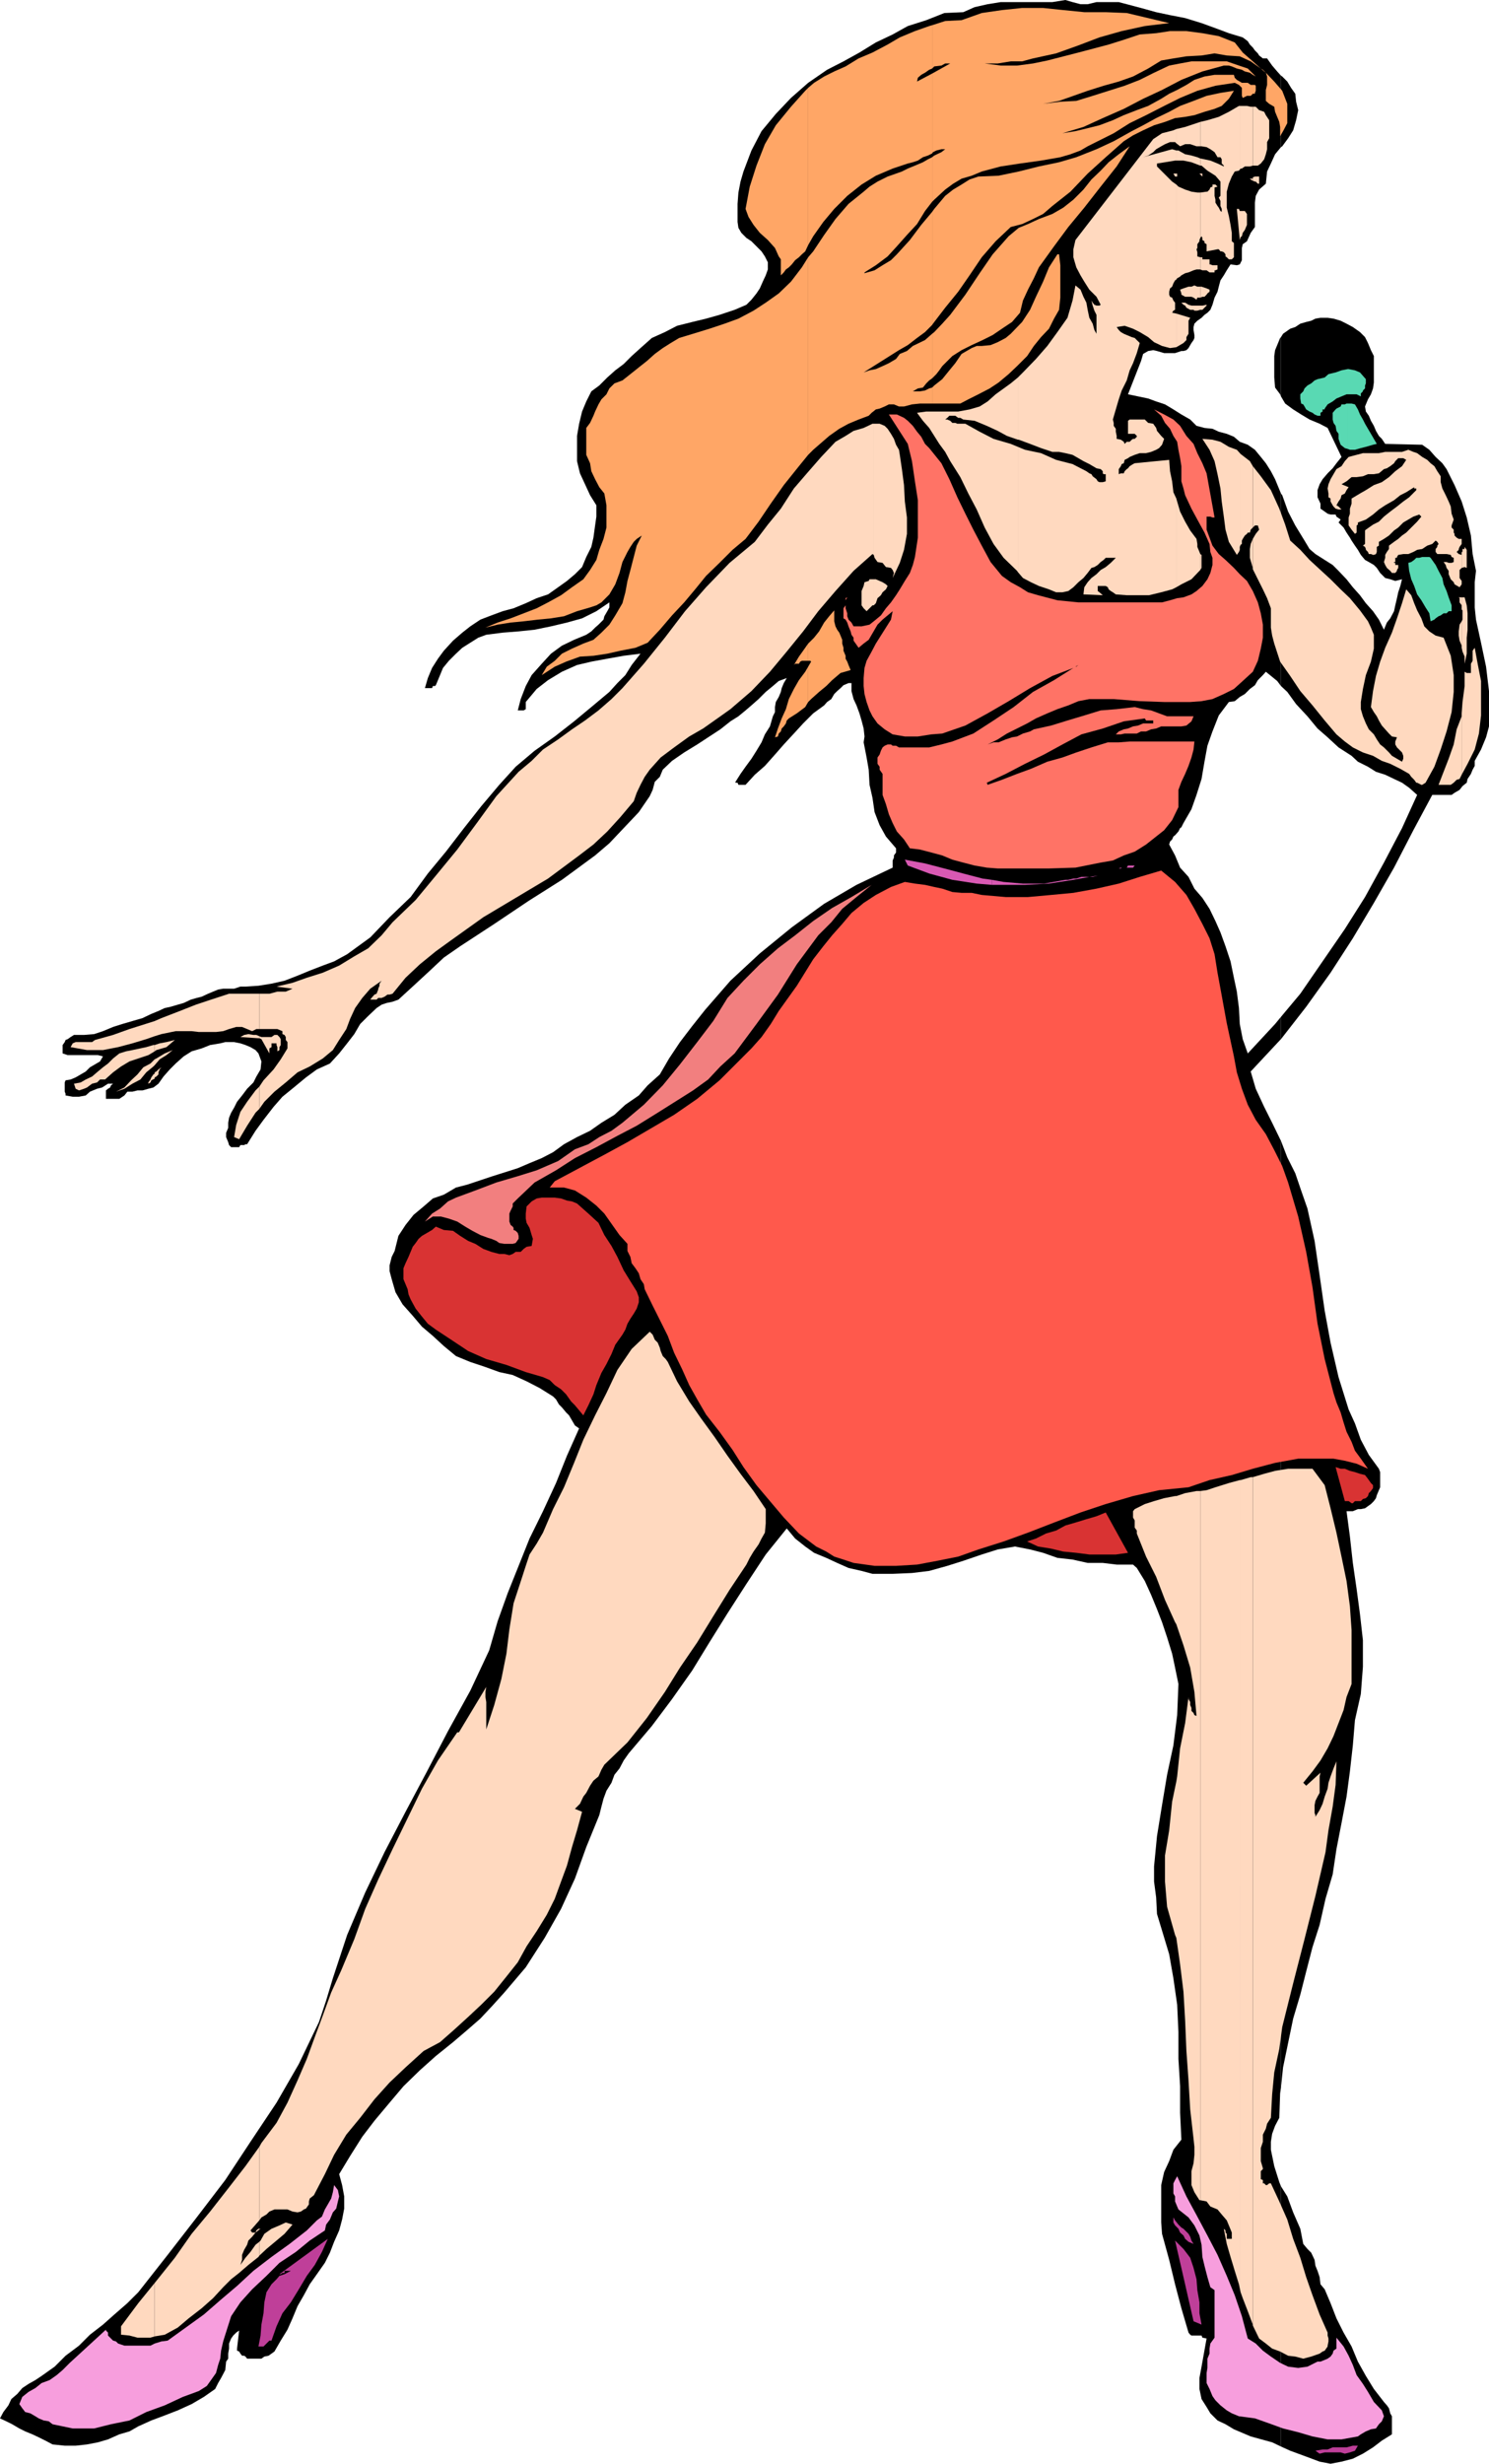 <svg xmlns="http://www.w3.org/2000/svg" width="354.301" height="586.098"><path d="m304.8 582 2.2 1 3.8 1.398 3.2 1.2 2.602.5 2.601-.5 2.7-.7 2.398-1.199 2.402-1.5 2.098-1.601 2.402-1.5V574.8l-.402-.703-.301-1.2-.5-.699-.7-.8-2.398-3.098-1.902-3.102-1.898-3.398-1.5-3.602-1.899-3.3L318 551.5l-1.398-3.602-1.399-3.3-1-1.2L314 541.7l-.5-1.5-.5-1.2-.2-1.402-.8-1.7-.898-.898-1-1.2-.7-3.6-1.699-3.9-1.402-3.8-1.5-2.402V582"/><path d="m304.8 520.098-.398-1-1.199-3.797-.8-3.903V509.5l.3-1.902.7-1.899 1-1.898.199-5.801.199-1.402v-225.2l-.2-.398-1.898-3.902-1.902-3.797-2-4.301-1.2-4.102 7-7.5.2-.199v-5.3l-1.399 1.699-6.5 7-1.199-3.399-.703-3.601-.2-3.797-.5-3.903-.698-3.3-.801-3.899-1.2-3.601-1.199-3.297-1.199-2.703-1.402-2.899-1.7-2.601-1.898-2.2-1.402-2.8-2-2.2-1.2-2.898-1.398-2.602.2-.699.5-.5.3-.699.399-.3.8-.9.399-.8.3-.2.5-1 1.899-3.3 1.203-3.402 1.2-3.797.699-4.102.699-3.8L288.5 174l1.5-3.8 2.402-3.2 1.399-.2 1.199-1 1.203-.702 1.2-1.2 1.199-.898.699-1.2 1.199-1.202.703-.797 2.7 2.199.898 1.2v-45.802L303.402 114l-1-1.902-1.199-1.899-1.203-1.5-1.398-1.699-1.7-1.2-1.902-.702-1.398-1.2-1.7-.699-1.902-.5-1.5-.699-1.898-.2-1.899-.5-1.5-1.5-2.101-1.202-1.899-1.2-2-1.199-2.101-.699-1.899-.7-2.402-.5-2.399-.5 3.098-7.902.5-1.699 1.203-.699 1.2-.2.898.2L277 84h2.602l1.5-.5h.5l.699-.2.5-.5.402-.702.297-.5.5-.7.203-.5V79.7L284 78.5v-.7l.203-.8.7-.7 1-.702.699-.7.699-.5.699-.699.5-1.199.5-1.7.703-1.402L290 68.2l.402-1.5.801-1.199.7-1.2.898-1.402 1.5.2.699-.2.5-1V59l.203-.902 1-.7.899-2 1-1.398v-5.8l.199-1.602.8-1.5 1.602-1.399.297-2.898.902-1.903 1-2.199L304.801 35V18l-.899-1-1.199-1.402-1.203-1.7h-1l-.898-.699-.301-.5-.7-.699-.5-.7-.699-.702-.5-.797-1.199-.903-3.3-1-3.2-1.199-3.3-1.199L282 4.3l-3.598-.702-3.3-.7-3.602-1L268.102 1l-1.899-.5h-5.3L258.8 1h-1.7l-1.898-.5L253.5 0l-3.098.5h-12.3L235 1l-3.098.7-2.699 1.198-4.5.2-4.3 1.703L216 6.199l-3.598 2-4 1.899L204.5 12.5l-3.797 2.098-3.902 2-4.5 3.101-4.098 3.602-3.601 3.797-3.399 4.101-2.402 4.602-1.899 5-.699 2.398-.5 2.602-.203 2.699v4.3l.203 1.4.7 1.198 1.199 1.2 1.199.8 2.402 2.403L182 61l.703 1.398v1.7l-.5 1.402-.703 1.5-.7 1.598-.8 1.203-1.2 1.5-1.198 1.199-2.801 1.2-3.598 1.198-3.203.903-3.297.797-3.601.902-2.899 1.5-3.101 1.398-2.7 2.403-2.101 1.898-1.899 1.899-2 1.5L144.5 89.8l-1.898 1.898-1.899 1.399L139.5 95.5l-1 2.398-.7 2.903-.5 2.898v6l.7 2.899 1.203 2.601 1.2 2.602 1.5 2.398v2.7l-.301 2.101-.399 2.898-.5 2.2-1.203 2.402-1 2.398-1.7 1.7-1.898 1.601-2.101 1.5-2.399 1.7-2.699.902-2.601 1.199-2.899 1.2-2.601.698-2.7 1-2.601 1-2.399 1.602-1.902 1.5-2.2 1.898-2.198 2.403-1.399 1.898-1.402 2.2-1 2.402-.7 2.398h1.7l.199-.5h.5l.203-.199 1-2.402.7-1.7 1.398-1.699 1.699-1.699 1.5-1.402 1.902-1.2 1.899-1.199 1.902-.699 3.899-.5 3.8-.3 3.801-.4 3.899-.8 3.8-.902 3.598-1 3.402-1.7 3.098-2.097v1.199l-.5.898-.7 1.2-.198.8-1.2 1.2-.8.703-.899.898-1.203.801-2.898 1.2-2.899 1.398-2.601 1.902-2.2 2.398-2.402 2.7-1.398 2.601-1.2 3.102-.699 2.699h1.399l.5-.3V167l2.601-3.102 2.7-2.097 3.3-2 3.598-1.602 3.402-.8 3.797-.7 3.902-.699 4-.5-2.101 2.7-1.5 2.398-1.899 1.902-1.902 2.098-4.297 3.601-4.101 3.399-4.602 3.601-4.797 3.399-4.5 3.8-3.902 4.301-4.301 5.102-4.098 5.199-4.3 5.598-4.301 5.203-4.098 5.597-5 4.801L88.102 223l-5.5 4-3.102 1.7-2.7 1-3.097 1.198-2.902 1.2-3.098 1.203-3.101.699-3.102.5-3.098.2h-1.199l-1.5.5h-2.601l-1.2.198-1.199.5-1.203.5-1.5.7-1.2.3-1.398.403-1.699.797-1.402.402-1.7.5-1.398.3-1.5.7-1.703.7-2.098 1-2.402.698-2.398.7-2.2.703-2.402 1-2.098.699-2.402.2h-2.398l-.801.5-.7.5-.5.198-.199.5-.5.7v2l1.2.402H23.3l1.199.3-.7 1.2-2.398 1.398-1 1-1.199.7L18 256.3l-1.2.5-1.198.199-.2.5v2.2l.2.5v.398l1.699.3h1.5l1.601-.3 1-.899 1.7-.699 1.199-.3 1.402-.9h1.2l-.5.4-.2.5-.5.3-.5.398v2h3.2l1.199-.8.699-.899H31.5l1.203-.3h1.2L35.3 259l1.199-.3 1.203-.9 1.2-1.702 1.5-1.7L41.8 253l1.902-1.7 1.899-1.202 2.398-.7 2-.8 2.402-.399 1.2-.3h2.101l1.5.3 1.2.399 1.199.5 1.199.703.699.797.703 1.902-.203 1.898-1 1.7-.7 1.402-1.5 1.5-1.198 1.598-1.2 1.5-.699 1.402-.703 1.2-.5 1.198-.2 1.2v1.203l-.5 1.199v1l.5 1.2.2.698.5.5h1.902l.301-.5h.899l.3-.199h.399l2-3.199 1.902-2.602 2.399-3.097 2.101-2.403 2.7-2.199 2.898-2.398 2.601-1.903L78.5 253l2.203-2.402 1.899-2.399L84.3 246l1.402-2.402 1.899-1.899 2-1.898L90.8 239l1.199-.402 1.402-.297 1.399-.5 3.601-3.301 3.899-3.602 3.3-3.097 3.899-2.703 8.102-5.297 8.199-5.5 7.902-5 7.899-5.801 3.398-2.902 3.402-3.598 3.598-3.8 2.602-3.802.699-1.5.5-1.898 1.199-1.2.703-1.702 2.2-2.098 2.898-2 3.101-1.902 2.598-1.7 2.902-1.898 2.399-1.902 1.902-1.2 1.7-1.398 1.398-1.2 1.699-1.5 1.703-1.702 1.7-1.399L185.3 162l1.902-.7-.703 1.2-.5 1.2-.2.898-.5 1.203-.698 1.199-.2 1.2v1.198l-.5 1-.699 2.403-1.203 1.898-.797 1.899-1.203 2-1.2 1.902-1.398 1.898-1.199 1.7L175 186v.2h.5l.203.5h1.7l2.199-2.4 2.398-2.1 2.402-2.7 2.098-2.402 2.402-2.598 2.2-2.402 2.398-2.399 2.602-1.898.699-.801 1-.7.699-1.202.703-.7.797-.699.703-.699 1.2-.5h.699v1.898l.5 1.903.699 1.5.699 1.898.5 1.7.5 1.902.203 1.898-.203 1.399.703 3.601.5 2.899.2 3.601.699 3.102.5 3.398 1.199 3.102 1.5 2.699 2.402 2.8v1l-.5.7v.5l-.3.7v1.698L203.8 210.5l-7.7 4.5-7.699 5.598-7.601 6.203-7 6.5-6 6.898-3.098 3.899-2.902 3.8-2.598 3.903-2.203 3.797-2.898 2.601-2.102 2.399-3.2 2.203-2.597 2.398-3.101 1.899-2.7 1.902-3.101 1.5-3.098 1.7-2.601 1.898-2.7 1.402-2.902 1.2-2.797 1.198-6 1.903-6 2-2.703.699-2.898 1.7-2.602.898-2.2 1.902-2.398 2-1.902 2.398L94.8 294l-.898 3.598-.699 1.402-.5 2v1.398l.5 1.903.899 3.097 1.699 2.903L98.203 313l2.2 2.598L103 317.8l2.602 2.398 2.898 2.399 3.402 1.402 3.598 1.2 3.3 1.198 3.2.7 3.3 1.5 3.102 1.601 3.2 2 .699.7.699 1.199.703.703 1 1.199.7.7 1.398 2.398 1 .703-2.899 6.5-2.601 6.5-3.098 6.699L126 366l-2.598 6.5-2.601 6.5-2.399 6.7-2 6.898-4.5 9.601-5.3 9.602-5 9.597L96.5 431l-5 9.598-4.598 9.601-4.3 10.102-3.399 10.297-1.601 5.3-1.7 5.102-2.402 5-2.398 5-5.301 9.2-6.2 9.3-6 9.098-6.8 8.902-6.899 8.898-7 8.903-2.601 2.597-3.098 2.7L24.5 553l-3.098 2.398L18.801 558l-3.2 2.398L13 563l-3.098 2.2-1.5 1-1.601.898-1.5 1-1.2 1.402-1.398 1.2L2 572.2l-1.2 1.6-.8 1.5 1.5.7 1.402.7 1.7 1 1.398.698 1.703.7 1.5.703 1.598.797 1.699.902 2.902.3H18l2.703-.3 2.598-.5 2.402-.7 2.7-1.202 2.398-.7 2.101-1.199L36 575.801l3.203-1.203 3.098-1.2 3.3-1.5L48.5 570.2l2.703-1.898.7-1.403.699-1.199 1-1.898.199-2 .5-.703v-1.2l.199-1.199v-1.2l.5-1.2.5-.702.703-.7.7-.5-.5 4.301v.5l.5.2.3.5.399.5h.5l.3.199.399.5h3.402l.7-.5 1-.2 1.398-1 1.5-2.597 1.601-2.602 1.2-2.699 1.199-2.902L72.3 546l1.402-2.602 1.7-2.398 1.898-2.7 1.199-2.402 1-2.597 1.203-2.703.7-2.598.5-2.602V522.5l-.5-2.7-.7-2.6 2.598-4.302 2.902-4.597 2.899-3.801 3.601-4.3L96 496.3l3.902-3.8 3.801-3.402 4.098-3.297 3.402-2.903 3.098-2.699 2.902-3.101L120 474l5.102-6 4.5-7 3.898-6.902 3.3-7.2 2.7-7.5 3.102-7.597.5-2 .5-1.903.699-1.898 1.199-1.902.703-1.899 1.2-1.5 1-1.898 1.199-1.703 5.5-6.5 4.8-6.399 4.801-6.8 4.098-6.7 4.3-6.898 4.5-7 4.602-7 5-6.203 2 2.402 2.399 1.898 2.101 1.5 2.899 1.2 2.601 1.203 2.7 1.199 3.097.7 2.602.698h4.8L217 374.2l4.102-.5 4.3-1.199 3.801-1.2 4.399-1.5 3.8-1.202 4.098-.7 3.602.7 3.101.8 3.399 1.2 3.601.402 3.598.8h3.601l3.301.4h3.899l.898.8 1.902 3.098 1.5 3.3 1.399 3.403 1.199 3.097 1.203 3.602 1.2 3.898.699 3.301.8 3.899-.3 7.402-.899 7.2-1.5 7-1.203 7.198-1.2 7.403-.698 7.199v3.598l.5 3.8.199 3.903 1 3.297 1.902 6.3 1 5.7.899 6.3.3 6.5v6.403l.399 6.5v6.297l.3 6.402-1.898 2.398-1 2.7L277 516.7l-.7 3.102v8.898l.2 2.7 1.703 6.199 1.399 5.8 1.5 5.7 1.699 5.8.402.5.297.2h2.402l.2.5 1 .203-1.2 6.699-.5 2.7v2.6l.5 2.4 1.2 1.898.898 1.5 1.703 1.703 1.899.898 2 1.2 4 1.699 5.101 1.402 2.098 1v-61.902"/><path d="m304.8 496.598.5-4.797 1.2-5.801 1.203-5.8 1.7-5.7 1.398-5.5 1.5-5.8 1.699-5.302 1.402-6.199 1.7-5.8.898-6 1.203-6.2 1.2-6.3.8-6 .7-6.2.5-6L323.8 403l.5-6.5v-6.3l-.7-6.2-.8-6-.899-6.2-.699-6.3-.8-6h1.5l1.199-.5h.699l1-.2.699-.5.703-.5.7-.702.5-.7.199-.699.5-1.199.3-.7v-3.6l-.3-.802-2.399-3.3-1.902-3.598-1.399-3.902-1.5-3.297-2.402-7.703-1.898-8.2-1.399-7.597-1.203-8.403-1.2-8.199-1.698-7.699-1.5-4.3-1.399-4.102-1.902-3.797-1.5-3.903v225.2m0-249.398 6-7.7 5.802-8.102 5.3-8.199 5-8.398 4.801-8.403 4.598-8.898 4.5-8.402h4.601l.7-.5 1.199-.7L348 187l1-.8.203-.9.797-1.202.402-1 .5-.899V181l1.5-2.7 1.2-2.902.699-2.597v-8.403l-.7-5.8-1.199-5.7-1.199-5.5-.3-2.898v-6l.3-2.7-.8-4-.403-4.402-1-4.3-1.2-3.797-1.698-3.903-1.899-3.8-1-1.399-1.601-1.5-1.5-1.699-1.7-1.2-8.8-.202-.801-1.2-.7-.699-.699-1.199-.5-1.2-.699-1.202-.5-1.2-.703-1-.2-1.199.7-1.699.703-1.2.5-1.402.2-1.398v-6.3l-.7-1.4-.703-1.702-.7-1.399L323.603 79l-1.7-1.2-1.5-.8-1.402-.7-1.7-.5-1.398-.202h-1.699L313 75.8l-1 .5-1.2.297-1.398.402-1.199.8-1.203.4-1.7 1.198-.5.801V94.3l1 1.699 1.903 1.398 1.899 1.2 2 1.203 2.398 1 1.902 1 3.301 6.898-1.203 1.5-.898 1.2-1.2 1.199-1.199 1.402-.703 1.2-.5 1.398v1.703l.703 1.5v1.2l1 .7.7.5.699.198h1.199l.199.5 1 .7-.5.703 1.203 1.199.7 1.2.8 1.198.399.7.8 1.203.7 1L323.8 132l1 1.2.902.5 1.2.698.699.7.8 1.203 1.2 1.199 1.199.3 1.199.4 1.602-.4-.399 1.598-.5 1.5-.3 1.403L332 144l-.297 1.398-.902 1.7-.801 1-.7 1.703-1.198-2.403-1.399-2L325 143.5l-1.398-1.902-1.7-1.899-1.5-1.898-1.902-2-1.398-1.403-1.899-1.199-2.203-1.398-1.398-1.203-1.2-2-2.199-3.598-1.703-3.3-1.398-3.9-.301-.402V163.2l1.5 1.399 2.101 2.902 2.7 2.898 2.398 2.903 2.402 2.097 2.598 2.403 3.102 2 1.5 1.398 2.398 1.2 1.902 1.199 2.2.703 2.101 1 1.899.898 1.699 1.2 1.902 1.699-3.601 7.902-4.301 8.2-4.5 8.198L320 221l-5.297 7.7-5.3 7.698-4.602 5.5v5.301"/><path d="m304.8 80.2-.198.198-.7 1.7-.5 1.203-.199 1.398v5.102l.2 2.398 1.199 1.602.199.5V80.199M304.8 35l.302-.2 1.398-1.902L307.703 31l.7-2.402.5-2.399-.5-2-.2-1.898-1-1.403-.902-1.5-1.2-1.199-.3-.199v17"/><path fill="#ffa666" d="m192.3 167 .7-.7 1.902-1.702 1.7-1.399 1.398-1.398 2-1.703 2.402-.7-.5-1.199-.3-.8-.399-.7V156l-.5-1.2v-.702l-.3-1v-.899l-.403-1-.297-.699-.5-.7-.402-.8-.301-1.2v-2.6l-1.2 1.398-1.198 1.5-1.2 2.101-1.199 1.5-1.402 1.399v4.101h.5l.199.2-.7 1.199V167"/><path fill="#ffa666" d="m192.3 158.598-.698 1.203-1.5 2-1.2 2.097-1.199 2.403-.703 2.398-1 2.2-.898 2.402-.7 2.097.7-.199.199-.699.5-.5.199-.7.5-.5.5-.702.203-.7.5-.5 1.899-1.199 2-1.5.699-1.199v-8.402m-.001-5.5-1.198 1.703-1 1.398-1.2 2 .301-.3h.899l.3-.5.399-.2h1.5v-4.101M192.3 108.2l1.2-1.2 3.8-3.3 2.403-1.7 2.2-1.2 2.398-1 2.402-.902.7-.699 1-.8.898-.2 1.199-.5 1-.5h1.203l1.2.5h1.199l1.898-.5 1.902-.199h2.899v-3.8l-.7.198-1 .5-1.199.2h-1.699l1.2-.7 1.199-.199.8-1 .7-.699.699-.5V79.398l-1.7 1.5-2.898 1.403-1.402 1.199-1.7.7-.898 1.198-1.703 1-1.5.7-1.598.703-1.5.297-1.402.5 8.402-5.297L216 82.098l2.203-1.7L220.102 79l1.699-1.7V50.399l-2.598 3.102-2.703 3.598-3.098 3.402L212 61.898l-2 1.2-1.898 1.203-2.399.699v-.2l2.7-1.702 2.8-2.098 2.2-2.402 2.398-2.7 2.402-2.597 1.899-3.102L221.8 48V37.398l-1 .5-1.2.7-1.898.8-1.703.7-1.398.703-1.399.5-2 .699-2.402 1.2-1.899 1.198-1.402 1.2-3.598 2.902-3.101 3.598-2.7 3.8-2.601 3.903-1.2 1.398v47"/><path fill="#ffa666" d="m192.3 61.2-1.5 2.398L188.204 67l-2.902 2.8-3.098 2.2-2.902 1.898-3.598 1.903-3.3 1.199-3.602 1.2-3.899 1.198-3.3 1-2 1.2-1.899 1.203-1.902 1.398-1.899 1.7-1.902 1.5L150 89l-1.898 1.5-1.899.7L145 92.397l-.7 1.403-1.197 1.2-.7 1.2-.8 1.698-.399 1-.8 1.7-.903 1.203v6.398l.902 2 .301 1.899.899 1.902 1 1.898 1.199 1.5.5 2.801v5.301l-.7 2.7-1 2.6-.699 2.4-1.5 2.398-1.601 2.203-2.7 1.898-2.601 1.899-3.098 1.703-2.699 1.398-6.203 2.399-3.098 1-2.902 1.203 2.902-.703 3.098-.5 3.102-.297 3.398-.403 3.102-.3 3.101-.5 3.098-1.2 3.101-.898 1.5-.5 1.2-.7 1.199-1.202.699-.7 1.402-2.398 1-2.7.7-2.6 1.199-2.4.699-1.202.8-1.2.7-.699 1.203-.8-1.203 2.402-.7 2.699-.8 3.098-.7 2.601-.5 2.7-.698 2.601-1.7 2.898-1.402 2.2-1.898 1.902-1.899 1.7-2.402.898-2.7 1.203-2.398 1.199-1.703 1.7-1.898 1.398-1.2 2 3.098-2 2.703-1.2L138 156.2l3.203-.199 3.297-.5 3.102-.7 3.601-.702 2.899-1.2 2.898-3.097 2.902-3.403 2.899-3.097 2.601-3.102L168 137l3.203-3.102 3.098-3.097 3.101-2.602 3.098-4.101 2.902-4.297 3.098-4.403 3.602-4.5 2.199-2.699v-47M192.3 58.3l1.2-2.1 2.402-3.4 2.598-3.1 3.102-3.102 3.398-2.7 3.402-2.097 4-1.703 3.598-1.2 1.203-.3 1.2-.399 1.199-.8L220.8 37l1-.5v-19l-3.598 1.898.2-.898.8-.7.899-.5 1-.702.699-.297V6l-.7.2-3.398 1.198-3.601 1.5-2.899 1.7-3.601 1.902-3.301 1.398-3.098 1.903L198.5 17l-2.398 1.2-2.399 1.5-1.402 1.198v37.403"/><path fill="#ffa666" d="m192.3 20.898-.698.7-3.399 3.8-3.601 4.403L182 34.3l-2 5.097-1.598 5-1 5.301.7 1.899L179.3 53.5l1.5 1.898 1.902 1.7 1.7 1.902.898 2 .5.7v3.8l.699-.7.5-.702.703-.5.7-.7.8-1 .899-.699.699-.699.8-.7.7-1.5V20.899M221.8 96h6.7l1.902-1 2.399-1.2 2.699-1.402L237.602 91 240 89l2-1.902 2.402-2.399L246 82.301l1.703-2.102 1.899-2 1.199-2.398L252 73.699l.3-2.898v-7.703L252 60.5h-.398l-2 3.098L248.203 67l-1.703 3.598-1.398 3.101-1.899 2.899-2.703 2.8-1.2 1-1.898 1-1.699.7-2.101.203h-1.2l-1.199.5L230 83.5l-1.2.7-1.5 2.198-1.398 1.7-1.699 2.101-1.902 1.5-.5.5V96"/><path fill="#ffa666" d="m221.8 90 1-1 .7-.902.703-1 2.399-2.399 2.199-1.398 2.402-1.203 2.598-1.2 2.402-1.199 2.2-1.5 2.398-1.601 1.902-2.2.7-2.898 1.199-2.602L246 66.2l1.203-2.601 3.598-5L254.203 54 258 49.398l3.902-5 3.801-4.8 3.098-4.797-2.598 1.898-2.402 1.899-1.899 2-2.199 2.101-1.902 2.399-2.399 2.402L253 49.398l-2.598 1.5-3.199 1.2-2.601 1.203-2.2.898-2.402 2-3.797 4.301-3.101 4.5-3.399 5.098-3.601 4.8L224.203 77l-1.902 2-.5.398V90"/><path fill="#ffa666" d="m221.8 77.3.2-.3 2.902-3.8L228 69.397l2.703-3.898 2.899-4.3 3.3-3.802L240.5 54l2.703-.7 2.598-1.202 2.402-1.2 2.2-1.898 4.3-3.402 4.098-4.297 4.3-3.903 4.301-3.8 2.2-1.399L272 31l2.602-1.2 2.601-.8 2.399-.902L282 27.8l2.203-.403 2.399-.8 2.398-.7 1.703-.699 1.7-1.699 1.199-1.902-3.2.5-3.3.703L284 24l-3.2 1.2-2.597 1.398-3.101 1.5L272 29.8l-2.7 1.398-4.3 2.399-4.098 1.902-4.8 1.898-4.102 1.2-4.797 1-4.8 1.203-4.801 1-4.802.2-2.098.7-1.902 1.198-2 1.2-1.899 1.5-2.601 3.101-.5.7V77.3"/><path fill="#ffa666" d="m221.8 48 .5-.5 2.602-2.402 1.899-1.399 2-1.199 2.402-.7 2.399-1 4.5-1.202 4.601-.7 5-.699 4.598-.8 2.402-.7 2.399-.898 1.699-1 2.402-1.203L265 31.699l3.8-2.398 3.903-1.903L277 25.2l3.8-1.898 4.102-1.703 4.301-1.2 4.598-.699 1 .5.699.7v1.9l.203.5 1-.5h.899l.5-.5h.5v-.203l.199-.5v-1.2l-.2-.199h-1l-.699-.5H295.5l-.5-.3-.7-.399-.5-.5-.198-.7H289l-2.398.4-2.399.8-1.902 1.2-2.2 1.198-1.898.903-1.902 1.199-3.098 1.7-2.703 1-3.098 1.198-2.601 1.2-3.2 1.203-2.8.699-2.899.7-3.101.5 5-1.5 4.601-2.102 5-2.2L272 23.5l4.5-2.102L281.102 19l5-2 5.101-1.402h1.2l.699.203 1.199.5 1.199.297.703.402 1.2.3.699.5.699.4-1.899-1.9-2.101-.702-2.899-1H283.5l-2.7.5-2.597.5-3.601 1.703L271.203 19l-3.601 1.398-3.801 1.2L260 22.8l-3.898 1.2-3.801.2-4.098.5L252 24l3.402-1.2 3.399-1.202 3.8-1.2 3.602-1 3.399-1.199 3.601-1.898 3.098-1.903 2.902-.5 3.098-.5 3.601-.199 3.098-.5 2.902.5 3.098.2 2.602 1.199L300 16.3l-1.898-1.703-2.399-2.098-1.902-2.402-3.801-1.5-3.898-.7-3.801-.5h-3.899l-3.3.5-3.899.301-3.601 1.2-3.801 1.199-7.2 1.902-7.398 1.898-3.402.7-3.801.5h-3.898l-3.801-.5h3.101l3.098-.5h2.703l2.598-.7 5.5-1.199 5.3-1.898 5-1.903 5.301-1.5 5.5-1.199 5.801-.699-10.101-2.402-5-.2H258l-5-.5-4.797-.5h-5l-4.8.5-4.801.7L228.8 4.8l-3.898.2-3.101 1v10.3l.5-.5 1.699-.202.902-.5h1.2L221.8 17.5v19l.199-.3.8-.4 1.2-.3h.902l-.902.7-1.7.8-.5.398V48M300 16.3l.8.7.403.3-.703-.702-.5-.297m1.203.999.297.9v2l-.297 1.198V24l.797.7 1.203.698.2 1.2.5 1.203.5 1.199.199 1.2v2.198l.699-1.199 1-1.898v-4.602l-1.2-3.101-1.898-2.2-2-2.097"/><path fill="#59d9b3" d="M345.402 145.398h-.699l-.5.5h-.703l-.7.5-.5.2-.698.5-.301.3-.899.403-.3-1.903-.899-1.398-1-1.7-1-1.402-.703-2-.7-1.597-.5-2-.198-1.903.699-.199.699-.5.5-.5h.703l.7-.199h1.699l.3.2 1.2 1.698.699 1.403.902 1.699.297 1.5.703 1.598.5 1.5.7 1.902v1.398m-24.7-38.598.5.2h1.2l1.398-.402L325 106.3l1.703-.5.899-.203-1.399-2.399L325.5 102l-.7-1.2-.5-1-.698-1.202-.5-1.2-.7-1.199-.8-.199h-.899v10.8m0-10.8h-.3l-.403.2h-.797l-.203.5-1 .5-.2.198-.698.801v1.602l.199.797.5.703.199 1.199.5.7v1.198l.5 1.403 1 .797.703.203V96m0-2.2h2.098l1 .5v-.702l.5-.5v-.2l.5-.5V91.7l.199-.5v-1l-1.398-1.601-1.2-.5-1.5-.297h-.199v6m0-6.002-1.5.298-1.402.5-1.7.402-.898.8-1.703.4-.7.3-.8.7-.898.5-.7.698-.3.7-.7.703v1l.2 1.199.5.2.3.5.399.698.8.5.7.301.5.399.699.3h.703V98.2l.5-.3v-.5h.5v-.2l.7-1 1.199-.699.898-.7 1.203-.5 1.2-.5h.3v-6"/><path fill="#ff7366" d="m287.102 112.598 1.898 10.5h-.5l-.5-.2h-.898V126l.699 1.898.699 1.903 1.5 2 1.602 1.398 2 1.899 1.398 1.5 1.703 1.601 1.399 2.399 1.199 2.703.699 2.597.5 2.7v3.101l-.5 2.602-.7 2.898-1.198 2.602-2.399 2.199-2.101 1.898-2.399 1.2-2.703 1.203-2.598.5-2.699.199H277l-5.797-.2-6.203-.5h-5.797l-2.601.5-2.399 1-2.601.9-2.399 1-2.703 1.198-2.098 1.2L242 173.3l-2.398 1.199-2.2 1.398-2.402 1.2 1.402-.5h1.2l1.699-.7 1.5-.5L242 175.2l1.402-.699 1.7-.5.898-.5 4.102-.902 3.898-1.2 4-1.199 3.902-1.199 3.801-.3 4.297-.5 2 .5 1.902.3 1.899.7 1.902.698H284l-.5 1.2-1.2 1-1.198.203H276.3l-1.2.5-1.199.199-1.199.5H271.5l-1 .5h-2.898l-.899.2H265.5l.703-.7 1.2-.5 1-.2 1.199-.5 1.199-.202 1.199-.5h2.402v-.7h-1.699l-.3-.5-5 .7-5 1.703-5.102 1.398-4.5 2.399-4.399 2.402-4.5 2.2-4.601 2.398-4.5 2.101.199.5 3.402-1.199 3.598-1.402 3.3-1.2 3.903-1.699 3.598-1 3.3-1.199 3.602-1.2 3.899-1.202h2.601l2.598-.2h15.402l-.203 1.903-.5 1.898-.7 2-.8 1.899-.898 1.902-.7 1.898V192l-1.5 3.098L277 197.5l-2.398 1.898-1.899 1.5-2.703 1.7-2.598.902-2.601 1.2-2.899.5-6 1.198-6.3.2h-12.2l-2.601-.2-2.899-.5-2.699-.699-2.601-.699-2.399-1-2.601-.7-2.7-.702-2.402-.297-1.398-2.102-1.7-1.898-1-2-.902-2.102-.7-2.398-.8-2.203v-5l-.7-1v-.7l-.5-.699v-1.5l.5-.699.302-.902.398-.797.5-.403.703-.3H212l.402.3h.801l.7.403h7.199l2.898-.703 2.602-.7 5-1.898 4.8-3.102 4.801-3.199 4.598-3.601 5-2.797 4.601-2.903-5 1.903-5.3 2.898-5.102 3.102-5 2.898-5.297 2.899-5.5 1.902-2.601.2-3.2.5h-3.101l-2.899-.5-1.902-1.2-1.7-1.402-1.198-1.7-.7-1.398-.699-2-.5-1.902-.203-1.899v-1.898l.203-2.403.5-1.699 1.2-2.199 1-1.902 2.398-3.797 1.199-1.903.402-2-1.199 1-1.203 1-1.2 1.2-.698 1.203-1.399 2.398-1.203.899-1.2 1-.698-1-.5-.7v-.699l-.5-.699-.2-.8-.5-1.2-.3-.902-.399-.7-.5-.3v-2.399l.5-.699v-1.7l.399-.202-.399.703v1.898l.399 1.2v.699l.3.8.7.7.5.902H205l1.902-.402 1.5-1.2 1.2-1 1.199-1.699 1.199-1.398 1.203-1.703.899-1.399 1.199-2 1.199-1.898.703-1.903.5-1.898.7-4.602V119l-.7-4.5-.703-4.8-1-4.102-4.5-7h1.902l1.7.8.898.7 1.203 1.203 1 1.398 1 1.2.899 1.699 1 1 2.898 3.601 1.902 3.801 1.899 4.3 1.902 3.9 1.899 3.8 2 3.8 2.101 3.9 2.7 3.3 2.097 1.5 2.203 1.2 1.899 1.198 2.398.7 4.602 1.203 5 .5H276.5l1.902-.5 1.7-.5 1.5-.203 1.898-.7 1.203-.8 1.399-1.2 1.199-1.597.699-1.5.5-1.903V132.7l-.5-1.398-.2-1.903-1.198-2.699-1.7-3.101L283.5 121l-1.5-3.2-.398-1.6-.5-1.7v-3.602L280.8 109l-.399-2-.3-1.902-.899-1.399-.8-1.699-1.2-1.402-.902-1.7-1.7-1.5 2.399 1.2 2.203 1.203 1.598 1.5 1.5 2.398 1.699 1.899.902 2.203 1.2 2.398 1 2.399"/><path d="m255.902 158.598.7-.399-.5.399zm0 0"/><path fill="#d959b3" d="M236 210.5h7.902l5.7-.3 5.8-.9 3.801-.702h-1.902l-1.2.402h-.699l-1.199.3h-.703l-5.098.9h-5l-4.601-.4-2.801-.5v1.2"/><path fill="#d959b3" d="m236 209.3-2.2-.3-4.597-1.2-4.5-1.202-4.601-1.2-4.801-.898.699 1.398 5.102 1.903 5.5 1.5 5.8.898 3.598.301v-1.2m23.203-.702H260l1.203-.297zm8.899-2.2h1.5l.398-.5h-1.598l-.3.5m-1.2 0h-.199l-.5.2h.5l.2-.2"/><path fill="#ff594c" d="m298.8 266.398 2.403 3.403 2 3.797 1.899 3.8 1.398 3.903 2.402 8.097 1.899 8.403 1.5 8.398 1.199 8.7 1.703 8.402 2.098 8.097.699 2.2 1 2.402.703 2.398.7 2.2 1.199 2.402.8 2.098 1.399 1.902 1.699 2.398-2.7-1.199-2.8-.699-2.7-.5h-8.398l-5.5 1-5.3 1.398-5 1.5-5.301 1.2-5 1.703-7 .699-6.2 1.398-6.5 1.903-6 2-6.3 2.398-6.2 2.399-5.8 2.101-6 1.899L228 370.3l-5 1-4.797.898-5 .301h-5.101l-5-.7-2.399-.8-2.203-.7-1.898-1.202-2.399-1.2-4.101-3.097-3.602-3.8-3.297-3.902L180 353.3l-3.098-4.3-2.601-4.102-3.098-4.3L168 336.5l-2.098-3.602L164 329.5l-1.7-3.8-1.898-3.9-1.5-4-1.699-3.402-1.902-3.8-1.899-3.899-.199-1.199-.8-1.2-.403-1.402-.797-1.199-.902-1.199L150 299l-.7-1.402v-1.7l-1.898-2.097-1.699-2.403-1.902-2.699-1.899-1.898-2.402-1.903-2.7-1.699-2.597-.699h-3.402L132 281l5.8-3.102 5.802-3.097 5.699-3.102 5.3-3.101 5.801-3.399 5.5-3.8 5.301-4.399 5-5 2.598-2.602 2.402-2.699 2.2-3.101 1.898-3.098 4.3-6 3.899-6.3 2.402-3.102L198 222.5l2.402-2.7 2.2-2.6 2.898-2.4 2.902-1.902L212 211l3.3-1.2 2.403.4 2.399.3 2.199.5 1.902.398 2.399.801 2.199.2h2.402l2.399.5 5.699.5h5.3l5.5-.5 5.301-.5 5.5-1 5.301-1.2 5-1.601 5.098-1.5 3.3 2.703 2.7 3.097 1.902 3.301 1.899 3.602 1.699 3.398L289 227l.703 4.398.7 3.801 1.5 8.2 1.699 7.902.699 3.797L295.5 259l1.402 3.8 1.899 3.598"/><path fill="#f27f7f" d="m161.102 261.8-4.602 2.9-5 3.1-4.598 2.4-5 2.698-5.101 2.602-4.5 2.898-5.098 2.903-4 3.797L122 286.3v.7l-.5 1-.297.7v1.898l.297.8.5.403.203.297v.5l.5.203.5.5.2.699v.7l-.7 1-.703.198h-2l-1.2-.199-.698-.5-1.2-.5-.699-.199-1.902-.7-1.899-1-1.699-1-1.902-1.202-2-.7-1.899-.5H103l-1.898 1.2 1.699-1.899 1.902-1.199 1.899-1.7 1.898-.902 4.602-1.699 5-1.898 5.101-1.5 4.5-1.403 5.098-2.199 4-2.8 3.199-1.2 2.602-1.699 2.898-1.5 2.602-1.902 5.101-4.297 4.5-4.602 4.098-5 4.101-5.3 3.801-5 3.399-5.5 3.8-4.098 3.899-3.903 4.3-3.8 4.102-3.098 4.297-3.402L198 216l4.602-2.602 4.8-2.898-3.601 2.898-3.399 2.801-2.601 3.2-3.098 3.101-5.101 6.898-4.5 7.2-5.102 7-5.2 7-3.398 3.101-2.902 3.102-3.598 2.597-3.8 2.403"/><path fill="#d93333" d="m151.5 307.2.5 1.398v1.203l-.5 1.5-.7 1.199-.8 1.2-.7 1.198-.5 1.403-.698 1.199-1.7 2.398-.902 2.2-1.2 2.402-1.198 2.098-1.2 2.902-.699 2.2-1.203 2.6-1.2 2.4-2-2.4-.898-.902-1.199-1.699-1.203-1.199-1.5-1-1.2-1.2-1.597-.702-4.101-1.2-4.602-1.699-4.797-1.398-4.3-1.903L107.8 319l-4.098-2.7-1.902-1.402-1.399-1.699-1.5-1.898-1.199-2.203-.5-1.2L97 306.7l-1-2.398V301.7l.5-1.199.703-1.5.5-1.2.5-1.202.7-.899.699-1 .8-.699 1.2-.7 1.199-.702.902-.797 1.899.797 2.199.203L109.5 294l1.902 1.2 1.7.698 1.898 1.2 1.902.703 1.899.5H120l1.203.297.797-.297.703-.5h1.2l.699-.703.699-.5 1.199-.2.3-1.699-.3-.898-.5-1.703-.7-1.2-.198-1V288.7l.198-1.7 1.199-1.2 1.203-.702 1.2-.2H132l1.5.2 1.402.5 1.2.203 1.199.5 2.699 2.398 2.402 2.2 1.399 2.902 1.699 2.597 1.402 2.602 1.5 3.2 1.598 2.6 1.5 2.4m174.703 45.6.5.5v.7l-.5.7-.5.5-.203.698-.5.5-.7.2-.5.5h-1.398l-.5.5h-.3l-.7-.5H320L317.8 349l1.2.398h1l1.203.5 1.2.301 1.199.399 1.199.3.699.903.703 1m-57.801 16.597-2.902.403h-6.297l-3.101-.403-3.102-.3-2.898-.7-3.102-.5-2.598-1.199L246.5 366l2.402-1.2 2.399-.702 2.199-1.2 2.402-.699 2.598-.8 2.402-.7 2.2-.898 5.3 9.597"/><path fill="#ffd9bf" d="m36.8 555.8 2.403-.402 3.098-1.699 2.601-2.199L48 549.098l2.703-2.399 2.399-2.601L55 542.199l1.902-1.5 2.2-1.898 2.398-1.903.203-.3V533.3l-.902.699-1.2 1.7-1.199 1.398-1.199 1.703.399-1.203v-1.2l.5-1.199L58.8 534l.3-1 .899-.902.8-1 .903-.7v-.199H61.5l-.5.399-.2.5H60l-.398-.5 2.101-2.399v-17.5l-3.3 4.602-4.102 5.297-4.301 5.5-4.398 5.3-4 5.7-4.399 5.5-.402.5V555.8"/><path fill="#ffd9bf" d="m36.8 543.098-3.898 4.8-4.101 5.5v2l2 .2 1.902.5h3.098l1-.297v-12.703m-.001-286.5v-.297l.403-.203.5-.5v-.5l.297-.7.402-.5-.699.5-.5.5-.402.2v1.5m-.001-1.2-.3.2-.5.703-.2.5-.5.699v.3l.5-.3.2-.5.8-.402v-1.2m0-2L38 252l1.602-1 1.5-1.2-1.899.798-2 1.203-.402.199v1.398M36.8 252l-1 1-1.698.898-1.399 1.7-1.5 1.402-1.601 1.7-2 1 2-.7 1.898-1.2 1.902-1 1.399-1.702 1.699-1.399.3-.3V252m0-1.902.403-.297 2.399-.703 2-1.7-2 .5L38 248.2l-1.2.399v1.5"/><path fill="#ffd9bf" d="M36.8 248.598h-.3l-1.7.5-1.398.3-1.902.403-1.5.297-1.598.5-1.5 1.203L25.703 253l-1.203.898-1.2 1-1.398 1.2-1.5.703-1.199.699-1.601.3L18 259l.8.398L20 259l.703-.3 1.2-.9 1.199-.3.699-.7H25l1.902-1.702 1.899-1.399 2-1.199 2.101-.7 2.399-.8 1.5-.902v-1.5M36.8 246.5l1.602-.5 3.399-.7h3.8l1.7.2h4.101l1.7-.2 1.398-.5 1.703-.5h1.399l2.398 1 1-.5h.703v-8.402H54.5l-4.297 1.403L46.602 239l-3.801 1.5-4.399 1.7-1.601.698v3.602m-.001-3.602-2.198.7L30.8 244.8l-3.899 1.398-4.3 1.2-.7.5H18l-.7.3-.5.899 3.903.703H24.5l3.602-.703 3.398-.899 3.3-1 2-.699v-3.602m24.903 293.701 1.7-1.598 2.398-2 1.902-1.602 1.899-2.199-1.602-.5-1.5.7-1.898.8-1.7 1.2L62 533l-.297.3v3.298m0-6.2L62 530.2h-.297zm0-2.198.5-.7 1.2-.7.699-.702 1.199-.5h3.101l1.2.5 1.199.203.8-.203.7-.5.5-.2.699-1v-.699l.203-.699 1-.8.2-.4 2.398-4.6 2.199-4.602 2.902-4.797 3.301-4 3.399-4.403 3.601-4 3.797-3.597 4.3-3.903 3.903-2.097 3.297-2.903 3.402-3.097 3.098-2.903 3.102-3.097 2.898-3.602 2.703-3.398 2.098-3.801 2.402-3.602 2.399-3.898 1.898-3.8 1.5-4.102 1.402-3.797 1.2-4.403 1.199-4L138.5 431l-1.7-.7 1.2-1.202.8-1.7.7-.898.902-1.7.801-1.202 1.2-1 .699-1.598.699-1.2 5.5-5.3 4.601-5.8 4.301-6.2 3.598-5.8 4.101-6 3.801-6.2 3.899-6.3 4-6 .8-1.602.899-1.5 1.199-1.7.703-1.398.797-1.402.203-2.2V359l-2.902-4.3-3.098-4.102-3.101-4.297-3.102-4.5-3.2-4.403-2.8-4-2.898-4.8-2.2-4.598-.5-.7-.699-.702-.5-1.2-.203-.8-.5-1.2-.7-.699-.5-1.199-.698-.7-4.301 4.098-3.399 5-2.601 5.5-2.7 5.301-2.8 5.801-2.2 5.5-2.398 5.8-2.601 5.2-2.399 5.598-1.5 2.601-1.703 2.602-.898 2.699-1 3.098-1.899 5.8-1 6.2-.703 5.8-1.2 6-1.698 6.2-1.899 5.8v-6.5l-.203-1.199V402.5l.203-1.2-6.5 10.798h-.402l-4.598 6.703-3.8 6.699-3.403 7-3.598 7.398-3.402 7.2-3.098 7-2.601 7.203-3.098 7.398L78.801 474l-2 5.5-1.899 5.098L73 489.8l-2.2 5.097-2.398 5.301L65.801 505l-3.598 4.8-.5.9v17.5"/><path fill="#ffd9bf" d="m61.703 263.8 1.2-1.702 2.398-2.399L68 257.5l2.8-2.402 2.903-1.399 3.098-1.898 2.402-2 1.5-2.403 1.7-2.597.898-2.403 1.199-2.597 1.703-2.403 1.899-2.199 2.699-1.898-.5.699v.5l-.301.7v.198l-.398 1-.5.2-.7.8-.3.403h1.5l.398-.403h.8l.7-.3.703-.5h.5l.7-.2 3.097-3.8 3.402-3.2 3.801-3.097 3.598-2.602 7.699-5.5 7.703-4.601 7.7-4.598 7.398-5.5 3.402-2.602 3.297-3.097 3.102-3.403 3.199-3.8.699-2 .902-1.899 1-1.898 1.2-1.703 2.601-2.899 3.2-2.398 3.597-2.602 3.3-1.898 3.403-2.403 3.098-2.199 5-4.3 4.402-4.598 4-4.801 3.899-4.8 3.601-4.802 4.098-4.8 4.3-4.797 4.5-4 .301.199v-31.2h-.3l-2.102 1-2.398.7-1.899 1.2-2.402 1.398-3.399 3.601-3.402 3.899-3.098 3.601-3.101 4.801-3.098 3.8-3.101 4.098-6 5L168 139.7l-5 5.7-4.797 6.3-5 6.2-5.101 5.8-2.602 2.602-3.098 2.699-3.199 2.398-3.101 2.102-3.301 2.398-3.598 2.403L126.5 181l-3.098 2.598-5.3 5.8-4.5 6.2-4.801 6.5-5.098 6.203-4.8 5.797-5.5 5.3L90.8 222.5l-3.2 3.098-3.3 1.902-3.598 2.2-3.902 1.698-3.801 1.2-3.398 1.203-3.801.898 3.8.5-1.601.7h-2l-1.898.5h-2.399v8.402H66l1.203.5V246l.5.2.297.5v.698l.402.5v1.5L66.801 252l-1.7 2.398L62.704 257l-1 1.5v5.3"/><path fill="#ffd9bf" d="m61.703 258.5-.902.898-2 2.7-1.598 2.402-1 3.098-.5 2.902 1.2.5 1.898-3.2 2-3.1.902-.9v-5.3m0-11.5.5.2 1.899 3.398v-1.2l.5-.3v-.899H65.8v.399l.199.5v1l.5-.297v-.703l.3-.5v-1.399l-.3-.5-.5-.5h-.7l-.698.5h-2.399l-.5-.199v.5"/><path fill="#ffd9bf" d="m61.703 246.5-.703-.3h-.7l-1.198-.2-1 .2-.899.5 4.5.3v-.5M207.902 144l.5-.5.399-1.2.8-.702.399-.7.8-.699.403-.8-.402-.399-.801-.5-.7-.3-.898-.4h-.5v6.2m0-6.2h-1l-.199.4-1 .3-.203.898-.5 1.2V144l.5.7.703.698 1.399-1.398h.3v-6.2m0-5.8.2.7.699 1 1.199.198.8 1 1.2.2.402.5.301.703-.3 1.199 1.699-3.602 1-3.097.699-3.801v-3.902l-.5-3.797-.2-3.903-.5-3.8-.5-3.399-.199-1.199-.699-1.2-.5-1.402L212 103.2l-.797-1.199-.703-.7-1.2-.5h-1.398V132m34.301 4.098 1.2 1.402 1.898 1 1.902.898 2.399.801 1.699.7h1.5l1.402-.301 1.2-.899 1.199-1.199 1.199-1 1-1.2.902-1.202.7-.2.8-.5.7-.699.699-.5.5-.5h2.398l-1.2 1.2-1.198 1-1.2.699-1 1-1.199.902-.902 1-.801 1.2-.2 1.698 4.602.2-.8-.7-.399-.3v-1.2h1.899l.5.301.199.5.5.399.5.3.699.5 2.602.2h5.3l2.899-.7 2.601-.699 1-.5v-21.101l-.699-1.5-.3-2.598-.5-2.402-.2-2.7-8.203.801-.398.2-.801.5-.399.5-.3.199-.5.5-.2.5h-.699l-.5.203v-1.203l.5-.7.2-.5.5-.199.199-.8.8-.399.399-.3 1.199-.5 1.203-.4h1.5l1.2-.3 1.199-.5.699-.402.699-.797.5-1.403-.7-.699-1-1.199-.198-.7-.7-1-1.199-.202-.8-.797H268.8l-.399.297v3.101H270l.5.5v.2l-.5.5h-.398l-.301.199-.5.5h-.7l-.5.5-.199-.5-.699-.5-1-.2v-.699l-.203-1V102l-.5-.7v-.702l-.2-.797.7-2.403.703-2.398.7-2.102 1.199-2.398.699-2.402.8-1.7L270.5 84l.703-2.402-.703-.7-.5-.5-.7-.199-1.198-.5-.7-.3-.699-.399-.5-.5-.5-.7 1.899-.3 2 .7 1.601.8 2 1.2 1.399 1.198 1.898.903 1.902.5 1.5-.203v-8l-1-.2.301-.5.399-.199V72l-.399-.5-.3-.7-.5-.202-.2-.5v-.7l.2-.8.5-.399.3-.8.399-.7.3-.199V43.898l-1-.699L277.703 42l-1.203-1.2-1.2-1.202v-.7l1.903-.3 2.399-.399h.3v-2.398l-1-.301L272 37.398l1.203-.398 1.2-.8.699-.7 1.199-.7.902-.5 1.2-.5h1.199l.3.298v-3.399l-.699.301-2.703.7-2.098 1.398-18.5 24-.5 2.203v1.898l.7 2.399 1 1.902L258 67l1.203 1.898 1.7 1.7 1 1.902-.301.2h-.7l-.5-.2L260 72l-.297-.5.297 1.2.402 1.198.5 1v4.5l.301.801-.3-.8-.5-.899L260 77l-.797-1.402-.402-1.899L258.5 72l-.7-1.402-.698-1.7-1.2-1-.699 3.602L254 75.598 251.602 79l-2.399 3.3-2.703 3.098-3.098 3.2-1.199 1.203v14.797h.2l2.699 1 2.601 1 2.7.902H252l1.5.3 1.703.4 1.399.8 1.199.7 1.402.698 1.7 1 1 .2.5.5v.5l.199.203h.5v1.699l-.7.2h-.8l-.399-.2-.3-.5-.903-.7-.297-.5-.5-.202-.703-.5-3.297-1.7-3.902-1-3.598-1.597-3.8-.801-1.7-.7v29.798"/><path fill="#ffd9bf" d="m242.203 106.3-1.703-.702-4.098-1.2-3.3-1.699-3.399-1.898h-1.902l-.5-.203h-.7l-.5-.5-.699-.297h-.5l.5-.403.5-.5h1.399l.699.5h.5l.703.403 2.7.297 2.898 1.203 2.601 1.199 2.2 1.2 2.601.898V89.8l-1.703 1.398-3.598 2.602L235 95.5l-1.898 1.2-2.399.698-2.703.5h-7.598l-2.199.301 1.399 1.899 1.5 1.703 2.398 3.797 1.402 1.902 1.2 2.2 1.199 1.898 1.199 1.902 1.902 3.898 2 3.801 1.899 4.301 2.101 3.898 2.399 3.301 3.199 3.102.203.297V106.3M279.902 461l.899 6.3.8 6.5.399 6.9.3 7.198.5 7 .403 6.903.797 7 .203 1.898v1.899l-.203 2-.5 1.902v3.3l.703 1.7 1.2 1.898h.199V354.7h-.899l-2.703.5-2.098.7v30.5l1.7 5 1.601 5.3 1 5.801.5 5.7-.5-.2-.203-.5-.5-.5v-.7l-.297-.702v-.7l-.402-.699v-.5l-.801 6.2-1.2 6-.698 6.699-.2 1.203V461m0-37.2-1 4.798-.699 6.8-1 6v6.2l.5 6 1.899 6.703.3.699v-37.2m0-67.902h-.3l-2.602.5-2.398.7-2.2.703L270 359l-.398.5v1.5l.398.7v1.698l.5.7v.703l2.203 5.5 2.399 4.797 2.101 5.5 2.399 5.3.3.5v-30.5m0-216.198 1.2-.7 2.398-1.2 1.902-2 .2-.202V131.8l-.2-.5-.5-1.203v-.7l-.199-1.199-1.5-2-1.203-2.101-1.2-2.399-.698-2.398-.2-.703v21.101m0-57.1.5-.297 1.2-.703.699-.7V80.2l.5-.8v-3.1l.402-.703-3.3-1v8m-.001-16.097.2-.3.699-.4.3-.3.899-.5.8-.2 1.2-.5.703-.202h.899v-2.899l-.7-.199v-1l-.199-.7.2-.3v-.902l.5-.7v-.3l.199-.5V45.8h-.7l-1.402-.203-1.5-.5-1.598-.7-.5-.5V66.5m0-24.5h.2v-.7h.3-.5v.7m0-.7h-.699l.399.7h.3v-.7m0-3.1h1.7l1.898.398 2.102.8V37.7l-.7-.3-1.402-.4-1.5-.3-1.598-.9h-.5v2.4m0-4.102.899.703 1.199-.5h1.203l1.5.5h.899V29l-.899.3-2.703.9-2.098.5v3.398"/><path fill="#ffd9bf" d="m285.602 523.398 1.5.301.898 1.2 1.703.699 1 1.203 1.2 1.398.5 1.2.699 1.699v1.5h-1.2v-1.2l-.3-.3v-.5l-.399-.399.7 3.602.898 3.097 1 3.301 1 3.2.402 1.902V352.098H295l-2.598.703-3.199 1-2.101.699-1.5.2v168.698m0-387.8.3-.5V132l-.3-.2v3.798m0-61.898h.5l1-1v-.2l-1 .2h-.5v1m0-1H283.5l-.7-.2-.8-.5h-.898l.5.5.398.2.3.5.903.5H284l.203.198h.7l.699-.199v-1m0-1.899.5-.202h.5l.5-.5.199-.297.5-.403v-.5l-.7-.3-1.199-.399h-.3v2.602"/><path fill="#ffd9bf" d="M285.602 68.2h-.7l-.699-.302-.703.301h-.7l-1.198.399-.801.3.3.903v.297l.899.5h1.5l.5.203.703.5.2-.5h.699v-2.602m0-4.101.5.203h1l.699.5H289v-.5h.203l.5-.203v-1H288.5l-.5-.2h-.2V61.7h-1.698v-.5h-.5v2.899m0-7.501.3-.399.2.399v.5l.5.3v.403l.5.297V59.8l2.601-.5H290l.402.5h.301l.5.199.399.5v.5l.3.2.5.5h.7l.5-.5v-3.4l-.5-.402v-2L292.8 53.5l-.399-2.102-.5-2v-3.8l.5-1.899.7-1.699.699-1.2 1-.202.402-.5V25.199h-.402l-2.399 1.399L290 27.8l-2.7.797-1.698.402v5.8h.3l1.2.2.898.5 1 .7.703 1.198h.7l.3.5v1l.5.5v.2l-1.5-.7L288 38.2l-1.398-.3-1-.2v1.7h.3l1.399 1.199 1.902 1.203 1.2 1.398v3.399L290 47l.402.8V49l.301.7v.698l-.3-.199-.403-.8-.297-.399-.5-.8v-.7l-.203-.902v-2l.703-.2-.5-.5h-.703v.5l-.5.2-.2.5-.5.5h-.198l-1.5.203v10.797"/><path fill="#ffd9bf" d="m285.602 41.5.5.5v-.7h-.5v.2m0-.2h-.2l.2.2zm9.601 504 .5 1.4 1.2 3.1 1.199 3.2v.2-201.802h-.5l-2.399.7V545.3m0-415.702.297-.2v-.8l.203-.399.5-.8.5-.399.2-.3h.5l.199-.7.5-.5v-14.602l-.7-1.199-2.199-1.699v21.598m0-21.598-.902-1-1.899-.7-2-1.202-1.902-.5-2.398-.2L287.8 107l1.199 2.7.703 3.1.7 3.4.3 3.1.5 3.598.399 3.102.8 2.898L294.3 132l.5-.7.199-.5v-.702l.203-.5V108m.001-51.602.297-.199.203-.8.5-.7.5-1.199v-2.602l-.5-.699h-1v6.2m0-6.199H295l-.2-.5h-.5l.7 7.398.203-.7V50.2m0-10.102h.297l.703-.5h1.2l.699-.2v-14h-.5l-.899-.199h-1.5v14.899"/><path fill="#ffd9bf" d="m298.102 553.2 1.5 3.1 1.601 1.2 1.5 1.2 1.899.698 1.898 1 1.703.2 1.899.5 1.898-.5 2-.7.703-.5.5-.199.7-1V558l.199-1v-.7l-.2-.702v-.7l-1.902-4.3-1.7-4.598-1.5-4.3-1.398-4.602-1.699-4.5-1.402-4.598-1.899-4.3-2-4.302H302l-.5.403h-.297l-.402-.403h-.301v-.8l-.5-.2V516.5l.5-.5v-.2l-.5-1.702V511l.5-1.5v-1.7l.703-1.402.297-1.199.902-1.398.301-5.602.5-5.199 1.2-5.602.699-5.199 2.601-10.398 2.7-10.5L313 451l2.402-10.402.7-5.2 1-5.597.699-5.203L318 419l-.7 1.7-.698 1.898-.5 1.5-.2 1.402-.699 1.898-.5 1.7-.703 1.5-1 1.601v-.398l-.2-.5v-1.903l.2-1 .5-1 .5-.898v-3.902l.203-.899-3.402 3.102-.7-.703 2.2-2.7 1.902-2.597 1.7-2.903L317.3 413l1.199-3.102 1.203-3.097.7-3.102 1.199-3.101V387.8l-.399-5.703-.8-6-1.2-5.797-1.203-5.703-1.398-5.797-1.399-5.5-2.902-3.903h-5.8l-3.098.5-2.601.7-2.7.8V553.2m.001-417.802 1.199 2.403 1.199 2.398 1 2.102.902 2.398v4.602l.301 1.898.5 1.899 1.399 4.3 2.398 3.403 2.402 3.597 2.899 3.403 2.902 3.597L318 174.7l2 1.7 1.902 1.402 2.399 1.199 2.402.8 2.098 1.2 2 .7 2.402 1.198 2.098 1.2.5.703.699.699.5.7h.203l1 .5h.2l.8-.5 2.098-3.802 1.5-4.097 1.402-4.301 1.2-4.602.5-4.8v-4l-.7-4.598-1.703-4.3-1.898-.5-1.5-1-1.2-1.2-.699-1.902-1-1.899-.703-1.699-.7-1.902-1.198-1.399-1 3.301-1.2 3.598-1.199 3.402-1.601 3.598-1.2 3.3-1 3.403-.699 3.597-.5 3.801.7 1.2.699 1 .5 1 .699 1.199.8.902.899 1 .703.7 1.2.198-.403 1v.7l.402.703.801.797.399.402.3.8v.7l-.3.7-2.399-1.4-.703-.8-1.2-1.2-.898-.702-.8-1.2-.7-1.199-1.199-1.199-.703-1.402-.7-1.7-.5-1.699V167l.5-3.102.7-3.3 1.203-3.2.7-3.097V151l-.7-1.7-.703-1.5-1.898-2.6-2.399-2.9-2.203-2.1-2.398-2.4-2.399-2.202-2.601-2.399-2.2-2.398-2.402-2.203-1.2-3.797-1.398-3.801-2-4.402L300 113.3l-1.898-2.403V125.5l.5-.5h.699l.3 1-.8 1-.7 1.2v7.198"/><path fill="#ffd9bf" d="m298.102 128.2-.5 1.198-.2 1.2v2.101l.7 2.399v.3-7.199m0-85.199.5.2h.199l.5.5h.3V42h-1l-.5.2v.8"/><path fill="#ffd9bf" d="M298.102 42.2v.3h-1.2.5l.2.2.5.3v-.8m0-2.802h1.199l.699-.5.8-1 .403-1.199.297-1.199v-1.7l.5-.902v-4.3l-.797-1.2-.402-.8-1.2-.399-.8-.8h-.7v14M347.8 184.3l1.403-2.6 1.7-3.4 1-3.8.5-4.3V162l-.801-4.102-.7-3.8-.5.703v2.398l-.402.7v2.199h-1l-.5-.297v3.398L348 167l-.2 2.7v14.6"/><path fill="#ffd9bf" d="M347.8 169.7v.698l-1.198 3.102-.7 3.598-1.199 3.402-1.203 3.098-1.2 3.101h2.903l.7-.5.699-.699.699-.2.5-1v-14.6m-.001-15.602.2.902.5 1.2v1.698l.5-2.398v-3.8l.203-1.9v-3.902L349 144l-.5-1.902h-.7V145l.2.2v2.198l-.2.403v6.297"/><path fill="#ffd9bf" d="m347.8 147.8-.5.798-.198 1.601v1l.199 1.2.5 1.199v.5-6.297m-.001-5.703h-.698l.199.203v1l.5.699v1-2.902m-.001-7 .7-.2.5.2v1.203-5.5l-.5-.703v.5h-.5v.703h-.2v3.797"/><path fill="#ffd9bf" d="M347.8 131.3v.7l-.698-.2-.5-.5.5-.5v-.202l.199-.5.5-.7V128.2h-.7l-.5-.3-.5-.5v-.4l-.199-.3v-.7l-.5-.5v-.5l.5-1.402-.5-1.399-.199-1.699-.5-1.2-.703-1.5-.797-1.6-.402-1.5v-1.4l-.801-1.202-.7-1.2-.898-.699-.8-.8-1.2-.7-1.199-.898-.902-.301-1.2-.5-1.5.5h-4l-1.5.3h-3.8l-1.5.4-1.899.5-.902 1-.797 1.198-1.203.7-.7 1.203-.698 1.199-.5 1.2-.2 1 .2 1.198v.903l.5.297v.703l.5.898.199.301.5.5.699.2h.703l-.703-.7-.5-.3.5-.9.5-.702.203-.797.797-.403.402-.8.5-.7-1.699-.699 1.2-.699 1.199-1h1.199l1.5-.2 1.199-.5h1.402l1.2-.202 1.199-1 .699-.2.8-.5.903-.699.297-.5.703-.699h1.2l.699.398-1 1.5-1.602 1.2-1.5 1.402-1.7 1.2-1.898.698-1.902 1.2-1.398.8-2 1.2v1.203l-.399 1.199v1.2l-.3.898V125l.699 1 .8 1 .399-.3V125l.3-.2v-.5l1.899-.702 1.703-1.2 1.399-1.199 1.5-1 2.101-1.199 1.5-1.2 1.399-.702 1.898-1.2v.301h.5v.399l-.5.5-1.2 1.203-1.398 1-1.5 1.199-1.601 1.2-1.5 1.198-1.2 1.2-1.398.703L325 126l-.2.2v3.198l-.5.403.5.297.2.5v.203l.5.5.203.5h.5l.5.199h.2l.5-.2.199-.5v-1.202l.5-.297v-.903l1.199-.699 1.199-.8 1.203-1.2 1-.699 1.2-1.2 1.199-.702 1.199-.7 1.402-.5.5.5-1 1.2-2.601 2.601-1 .7-.899.8-1 .7-1.203.902v.797l-.5.703-.398.699v.7l-.301 1 .3.698.399.7.8.703.403.5H332l.402-.5v-.203l.301-.5v-.7H332v-.5h-.297v-.199H332v-1h.402v-.199l.301-.5 1.2-.2h1.199l1.199-.5.902-.5 1.2-.202 1.199-.797 1.199-.403.8-.8.399.3.3.5-.3.403v.297l-.398.5v.703l.398.5h2.203l1 .199.2.5.5.2v1l-.5.198h-.7l-.5-.199h-.703l.5.7.203.699.5.703v.797l.5 1.203.7.699.199.5 1.199.7.5-.7v-.8l-.5-.7v-1.902l.5-.5V131.3"/><path fill="#f79edd" d="M77.3 530.598 73.704 533l-3.3 2.7-3.903 2.6-3.098 3.098-3.402 3.2-2.797 3.101L55 551l-1.398 4.398-.5 1.602-.5 2.2-.2 1.898-.5 1.5-.5 1.902-1.199 1.7-1 1.398-1.902 1.203-3.801 1.398-4.297 2-4.402 1.602-4 2-4.399.898-4 1h-5.101l-2.399-.5-2.402-.5-.898-.699-1.2-.2-1.199-.5-.8-.5-1.2-.702L6 573.8l-.7-.903-.698-1L5.3 570.2l1.5-1.2 1.601-.902 1.5-1.2 1.899-.699L13.5 565l1.402-1.2 1.7-1.702 8.601-7.899v.2l.5.5v.699l.5.5.2.203.5.5.699.199.5.5 1.5.5H35.8l1-.5 1.601-.5 1.5-.2 4.301-3.1 4.297-3.102 3.902-3.399 4-3.398 3.899-3.602 4.3-3.3 4.301-3.098L73 530.598l1.203-1.2 1.2-1.199 1.199-.898.699-1.703.699-1.2.8-1.398.403-1.5.297-1.7.902 1.2.301 1.5-.3 1.2-.403 1.698-.797.903L78.5 528l-.898 1.2-.301 1.398M296.902 556.3l1.899 1.2 1.699 1.7 1.902 1.398 2.2 1.5 1.898.902 2.402.3 2.2-.3 2.398-1.2h.703l1-.402.7-.3.699-.5.5-.7.199-.699.699-.5v-2.601l1.703 2.101 1.2 2.2 1 2.199.898 2.402 1.5 2.098L325.5 569l1.402 2.398 1.899 2 .5 1.403-.5 1.199-.7.7-.699 1-1.199.198-1.203.5-1.2.7-.698.5-3.899.703h-3.3l-3.602-.703-3.399-1-3.601-.899L302 576.5l-3.398-1.2-3.801-.5-1.7-.702-1.199-.7-1.5-1.199-1.199-1.199-.703-1-.7-1.7-.698-1.402V564.5l.199-1.2v-2.202l.5-1.2V558.7l.199-1.2.5-.7.5-.702V544.8l-1-.703-.7-2.399-.698-2.699-.5-2.102-.2-2.898-.5-2.2-1.199-2.402-1.402-1.898-2.399-1.902-.3-.7-.5-1.199V522.5l-.399-.7v-2.402l.399-.8.5-.899 2.199 4.801 2.601 4.8 2.399 4.5 2.402 4.598 2.2 5L293.8 546l1.699 5 1.402 5.3"/><path fill="#bf3f99" d="M64.602 556.8h-.5l-1.399 1.4H61.5l.5-2.602.203-2.598.5-2.7.2-2.6.5-2.4 1.199-1.902L65.8 542.2l.699-.8 1.203-.399 1.5-.8h-1.5v.5h-.5l-.402.3h-.3l11.5-8.402-1.398 3.101-1.7 3.102L73 541.398l-1.898 3.2-1.899 3.101-2 2.602-1.402 3.097-1.2 3.403M314 583.7l-1-.7 1.703-.3h1.2l1.199-.5h3.3l1.5-.4h1.2l-.7 1.2-1.199.398-1.203.301-1-.3h-3.797l-1.203.3M281.602 541.7 284 552.2l1.902.8-.5-2.7v-2.6l-.5-2.9-.199-2.6-.703-2.7-.797-2.402-1.601-2.098v6.7m0-6.7-2-2 2 8.7zm0-3.2.398.798.8.703 1.2.5-.5-.801-.297-.902-.402-.7-1.2-1.199v1.602"/><path fill="#bf3f99" d="m281.602 530.2-.5-.302-.7-.699-.8-1-.399-.699v1.2l.399.698.8.801.399.899.8.703v-1.602"/></svg>
